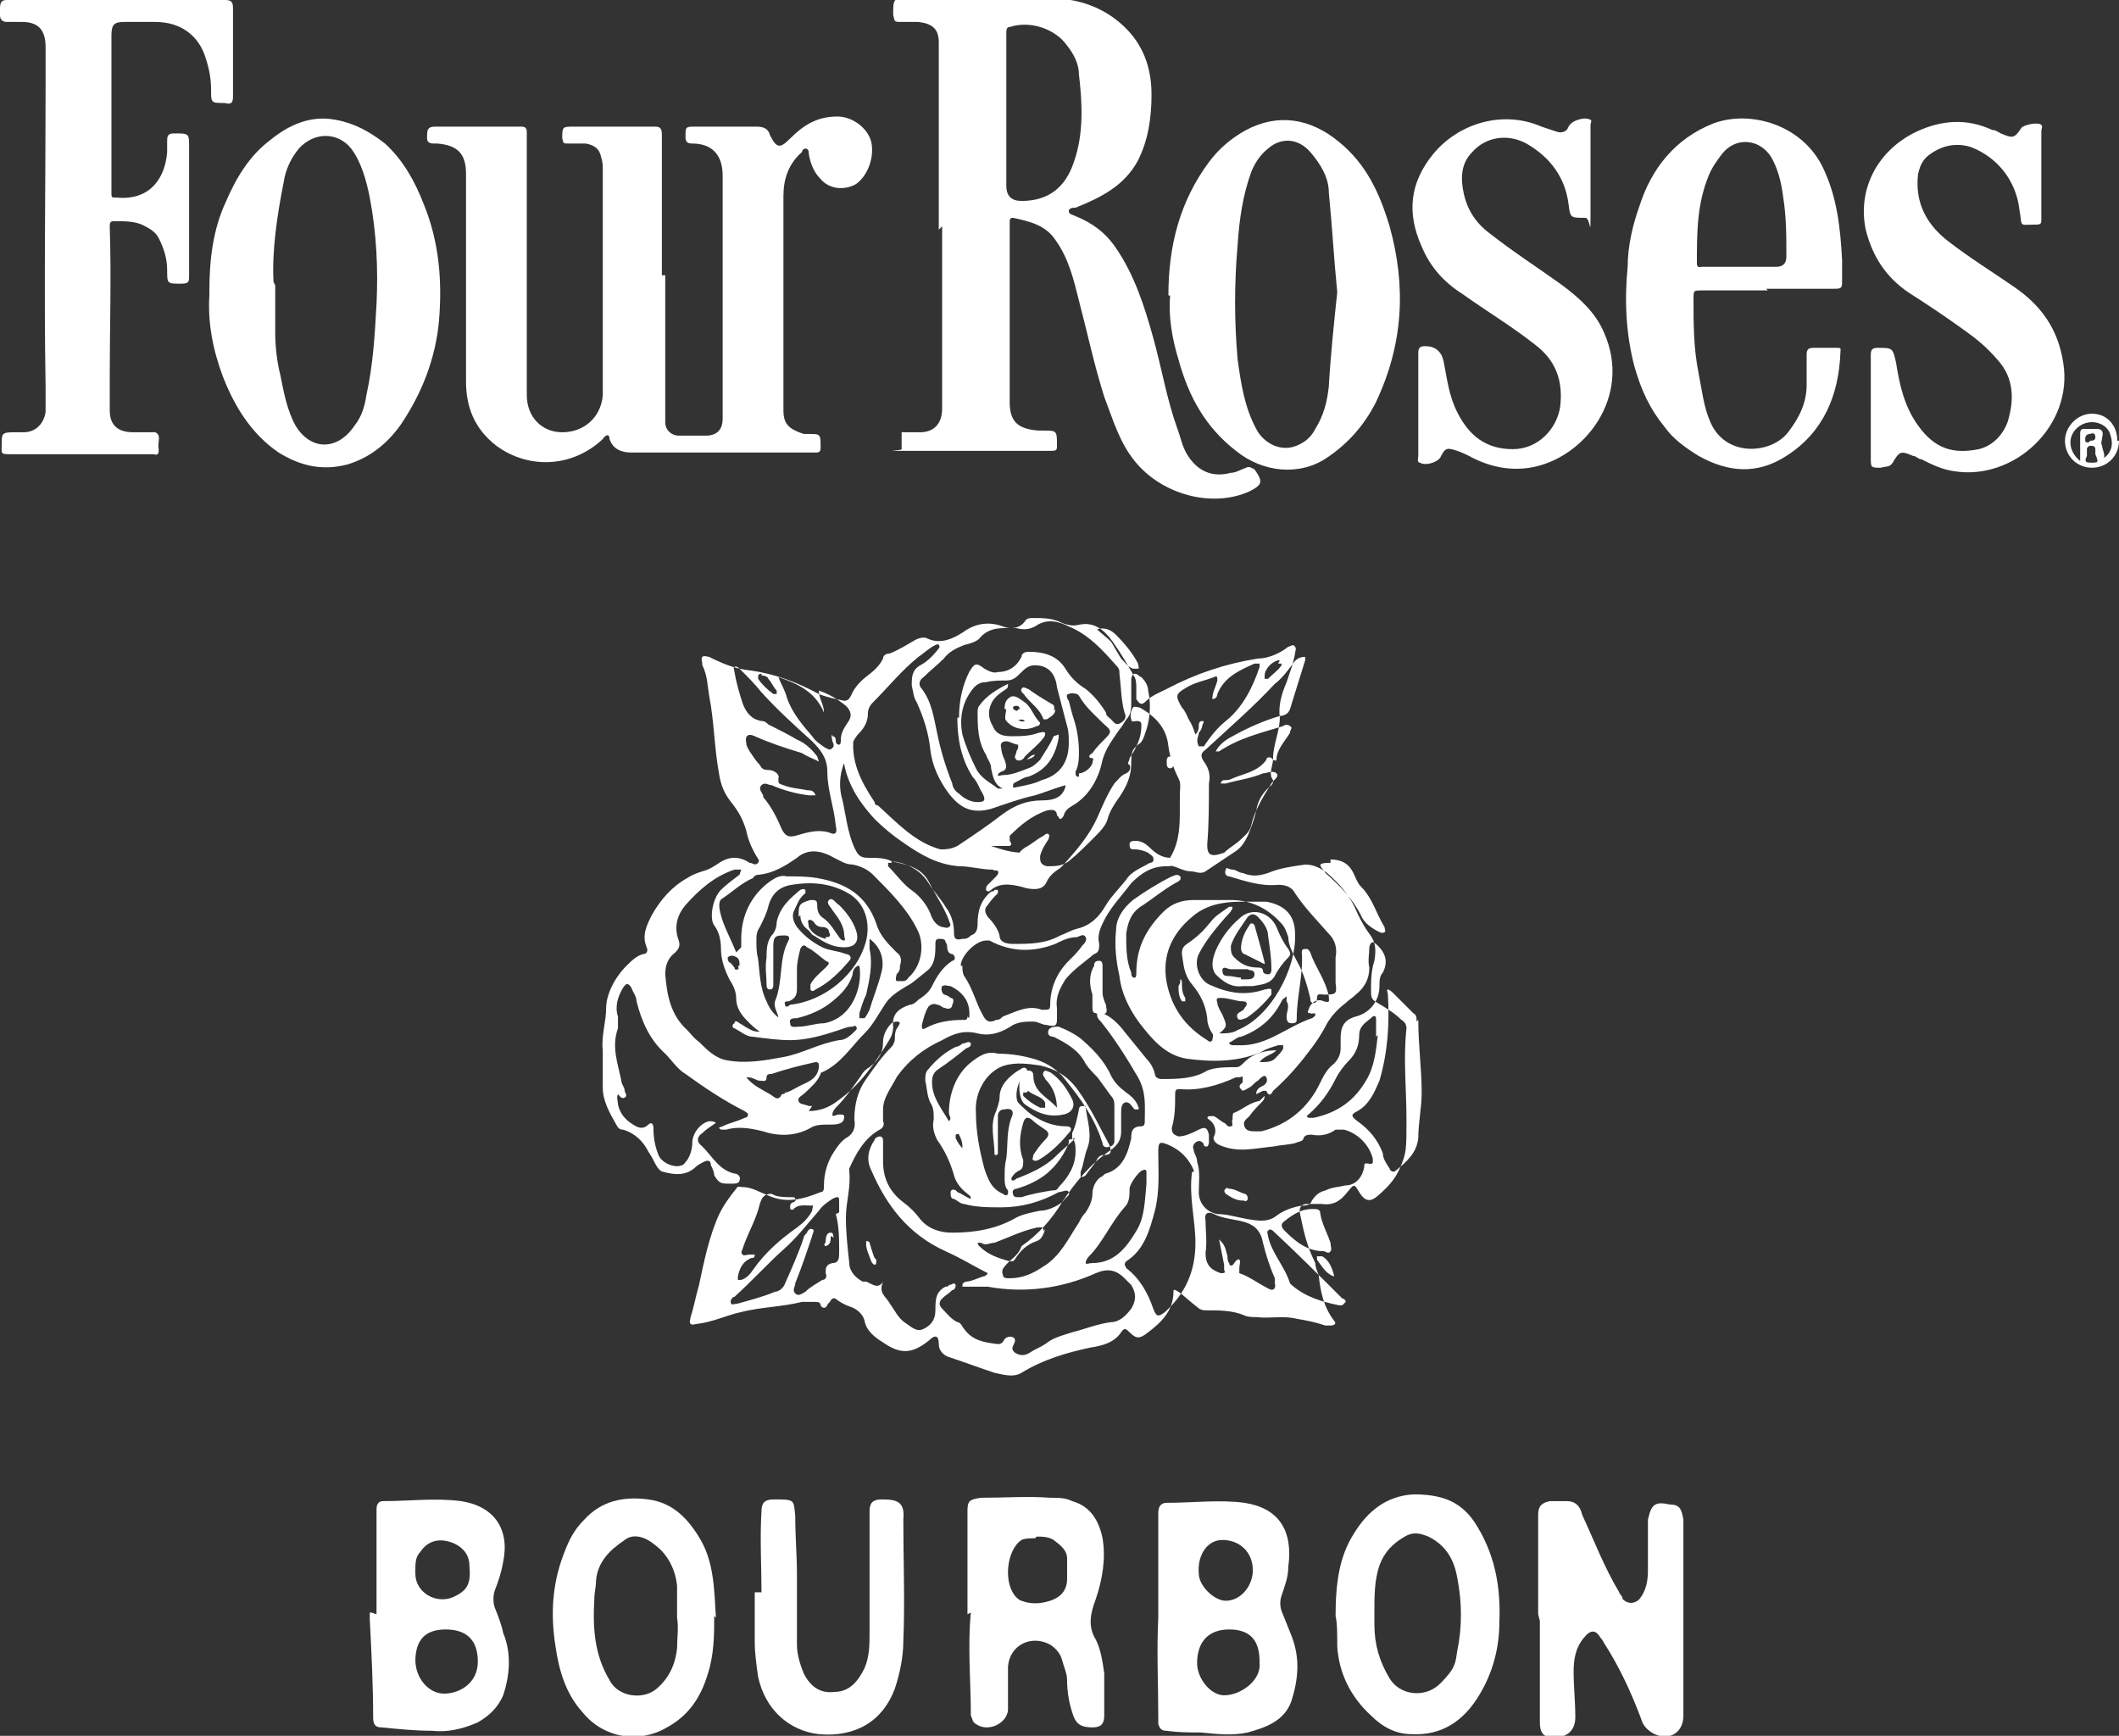 <?xml version="1.0" encoding="UTF-8"?> <svg xmlns="http://www.w3.org/2000/svg" id="Layer_1" version="1.1" viewBox="0 0 125.5 102.8"><rect x="0" y="0" width="125.5" height="102.8" fill="#333333" stroke="none"/><defs><style> .st0 { fill: #fff; } </style></defs><path class="st0" d="M64.4,46.3c-1.1,0-2.1.5-3.1.8-.9.2-1.7.5-2.6.8-1.1.3-1.8,0-2.5-.9-.6-.8-1-1.7-1.1-2.6-.1-1-.4-1.9-.8-2.8-.2-.3-.2-.6-.3-1,0-.5,0-.9.5-1.2.4-.2.8-.6,1.1-1,0,0,.1-.1,0-.2,0-.1-.2,0-.2,0-.4.2-.7.5-1,.7-1,.8-1.8,1.8-2.7,2.7-.2.2-.3.4-.3.7,0,.4-.2.8-.5,1.1-.4.4-.5.9-.7,1.3-.4.8-.6,1.7-.3,2.7.2.9.3,1.9.7,2.8.2.4.3.6.8.6.5,0,1,0,1.4.2.9.1,1.7.5,2.2,1.3.3.5.7.9,1,1.4.3.4.5.9.5,1.5,0,.4.1.5.5.4.2,0,.3,0,.5-.2.3-.1.4-.3.4-.7,0-.8.2-1.4.8-1.9,0,0,.2,0,.2-.1,0,0,.1,0,.2,0,0,0,0,.1,0,.2-.2.2-.4.4-.6.7-.2.2-.2.4,0,.7.3.3.6.7.7,1.1,0,.4.4.5.8.5,1,0,1.9,0,2.8-.5.3-.1.6-.3,1-.4.8-.2,1.3-.7,1.7-1.4.3-.5.8-1,1.2-1.5.3-.5.9-.7,1.4-1,0,0,.3,0,.2-.3,0-.1-.2-.2-.3-.3-.2-.1-.5-.2-.8-.2-.2,0-.3,0-.3-.3,0-.2.2-.2.4-.2.3,0,.6.2.8.4.3.3.7.6,1.2.6.1,0,.2,0,.2.2,0,.2-.1.2-.2.3,0,0-.2,0-.2,0-.9,0-1.5.4-2.1,1-.6.8-1.3,1.5-1.7,2.4-.2.4-.3.8-.2,1.2,0,.3,0,.5-.3.6-.6.5-1.2.9-1.7,1.5-.3.5-.6,1-.5,1.7,0,.2,0,.4,0,.7,0,.4-.2.4-.6.3-.3,0-.5-.2-.8-.2-.4,0-.8,0-1.2.2-.6.4-1.3.7-2.1.5-.8-.2-1.4,0-2.1.4-1.1.5-2,1.2-2.7,2.2-.3.6-.8,1.2-.8,1.9s0,.5,0,.7c.1.2,0,.4-.2.5-.9.5-1.4,1.4-1.8,2.3,0,0,0,.1,0,.2.1.9-.2,1.8-.2,2.7,0,.9.1,1.8.2,2.7,0,.5.4.9.8,1.1,0,0,.1,0,.2,0,.3.1.7.5,1,0-.3.7.2.9.4,1.3.3.4.5.9,1,1.2.3.2.6.5,1,.3.4-.2.7-.5.7-1.1,0-.6,0-1.1.6-1.4,0,0,.2,0,.2-.1.2,0,.3-.2.4,0,0,.2-.1.3-.2.3-.2.2-.4.3-.6.5-.2.2-.2.4,0,.6.3.3.5.6.9.8.2,0,.3.3.4.4.5.7,1.2.8,2,.9.2,0,.3-.1.4-.3.1-.1.3-.2.5-.1.2.1.1.3,0,.5-.1.2,0,.3.1.4.3.2.6.2.9,0,.3-.2.6-.3.9-.5.5-.4,1-.5,1.6-.7.8-.2,1.5-.5,2.3-.6.5,0,.9-.4,1.2-.8.3-.5.3-.9,0-1.4-.1-.1-.3-.3-.4-.4-.5-.5-1-.6-1.7-.3-2,.9-4.2,1.2-6.4.8-.4,0-.8,0-1.2,0-.1,0-.3,0-.3,0,0-.2,0-.2.2-.3.3,0,.7-.2,1-.3,0,0,.2,0,.3-.2-.8-.4-1.6-.9-2.5-1.3-2.2-1-3.5-2.7-4.4-4.8-.3-.6-.2-1.2.2-1.8,0-.1.2-.2.3-.2.2,0,.2.2.2.3,0,.4,0,.8,0,1.2,0,1,.4,1.8,1.2,2.4.4.3.7.6,1,1,.5.6,1.2.8,1.9.8,1.3,0,2.6-.2,3.8-.9.4-.2.9-.3,1.4-.4.4,0,.9-.2,1.3-.5,0,0,0,0,.1-.1.1-.2.4-.3.3-.5-.1-.2-.4,0-.6,0-1.1.6-2.2.9-3.4.9-.7,0-1.5,0-2.2-.2-.2,0-.4-.2-.6-.3-.2,0-.2-.2-.2-.4,0-.2.3-.2.4,0,.3.1.5.3.8.4,0-.2-.1-.2-.2-.3-.4-.3-.7-.7-.8-1.1-.2-.7-.5-1.4-1-2.1-.2-.4-.3-.8-.2-1.2,0-.4,0-.7-.2-1-.2-.4-.2-.9-.3-1.3,0-.3,0-.5.2-.7.5-.6,1-1,1.6-1.3.1,0,.3-.1.4-.2.2,0,.4-.2.5,0,0,.2-.1.2-.3.3-.5.4-1,.8-1.6,1.2-.3.2-.4.4-.4.8,0,.9.6,1.6,1,2.3.2-.2,0-.3,0-.5,0-1.1.4-2.2,1.2-2.9.5-.4,1-.8,1.7-.6.7,0,1.4.1,2.1.3.7.2,1.2.5,1.7,1,.8,1,1.6,2,2.1,3.2.1.2.2.5.3.8,0,.2.2.3.4.2.2,0,.3-.2.3-.3,0-.2,0-.3,0-.4,0-.5,0-1.1,0-1.6,0-.3,0-.5-.2-.7-.3-.4-.5-.7-.8-1.1-.2-.2-.5-.5-.7-.8-.4-.8-1.1-1.2-1.9-1.6-.2,0-.4-.1-.3-.4.1-.2.4-.2.6-.2.5.2.9.4,1.3.7.7.6,1.4,1.3,1.8,2.2.2.4.5.7.9,1,.3.2.6.5.7.8,0,0,.1.2,0,.2,0,0-.2,0-.2,0-.2-.2-.3-.5-.6-.4-.2.1-.2.4-.2.7,0,.3,0,.6,0,1,0,.5-.2.8-.6,1.1-1.2.8-2.1,1.9-2.9,3.1-.6,1-1.4,1.9-2.4,2.6,0,0,0,0,0,0-.2.6-.7.8-1,1.2-.1.1-.2.3-.1.5,0,.2.2.2.4.2.8,0,1.4-.3,2-.7,1-.6,1.5-1.7,2.1-2.6.1-.2.2-.4.4-.6.2-.3.4-.7.4-1.1,0-.4.2-.8.5-1,.1,0,.2-.2.3-.2,1-.3,1.3-1.2,1.5-2.1,0-.3,0-.7.6-.7.2,0,.2-.2.2-.3,0-.9.1-1.7-.4-2.6-.7-1.2-1.4-2.3-2.2-3.3-.1-.1-.3-.3-.2-.5s.3,0,.5.1c.4.2.8.6,1.1,1,.4.5.9,1.1,1.3,1.6.2.2.4.5.5.9,0,.2.2.3.4.3.9,0,1.9,0,2.7-.5.5-.2,1.1-.2,1.7-.2.2,0,.3-.1.5-.3.5-.5,1.2-.7,1.9-.7-.3.3-.7.3-1,.7.4,0,.7,0,.9-.2.2-.2.4-.4.5-.6,0,0,0-.2,0-.2,0,0-.2,0-.3,0-.3.1-.7.2-1,.4-1.4.6-2.9.6-4.4.4-1.3-.2-2.1-1.2-2.8-2.1-.6-.8-1.1-1.8-1.2-2.8-.2-.9-.3-1.8-.2-2.7,0-.7.4-1.3,1-1.8.7-.5,1.5-1,2.3-1.4.1,0,.3-.2.5,0,.1.2-.1.3-.3.4-.7.4-1.3.9-1.9,1.3-.7.4-.9,1-1,1.7,0,.8,0,1.6.3,2.3,0,.1,0,.3.2.3.1,0,.1-.2.1-.3,0-1.5.6-2.6,1.6-3.6.5-.5,1.1-.7,1.8-.7.8,0,1.5,0,2.2,0,1.2,0,2.2.5,3,1.4.2.2.3.5.4.8,0,.5.3,1,.5,1.4.4.7.6,1.4.8,2.2,0,.1,0,.3.2.3.2,0,.2-.2.2-.3,0-.3.2-.2.4-.2.7,0,.8,0,.7-.7,0-.5,0-1,0-1.5.1-.5,0-1-.4-1.4-.7-.8-1.4-1.5-2-2.4-.2-.4-.6-.5-1-.5-1,.1-1.9-.2-2.9-.5-.2,0-.3-.2-.2-.4,0-.2.2,0,.4,0,.2,0,.4.2.6.2.5.2.9.2,1.5,0,.7-.3,1.5-.4,2.2-.5.5,0,.9.2,1.3.5.8.7,1.4,1.4,1.8,2.4.2.4.4.8.7,1.2.4.5.4,1,.3,1.6-.2.6-.2,1.2-.2,1.8,0,.3,0,.5.4.7.5.3,1,.6,1.4,1,.2.1.3.3.3.5-.2,1.8,0,3.6,0,5.4s0,2-.4,2.9c-.3.7-.8,1.2-1.4,1.7-.4.3-.7.2-1-.3-.3-.5-.3-.5-.7,0s-.8.8-1.5.7c-.3,0-.6,0-.9,0-.3,0-.5.2-.4.6.2,1,.4,1.9.9,2.9,0,.2.1.5.2.7.1,1,.3,1.9.9,2.7.2.2,0,.3-.2.3,0,0-.2,0-.3,0-.6-.2-1.1-.3-1.7-.4-.8-.2-1.6,0-2.4-.1-.2,0-.5,0-.7-.1-.7-.3-1.5-.3-2.2-.3-.2,0-.4,0-.6-.2-.4-.3-.7-.6-1.1-.9-.2-.1-.3-.2-.3,0,0,1.1-.7,1.8-1.5,2.4-.5.4-.7.4-1.1,0-.2-.2-.3-.3-.5,0-.4.6-1.1.8-1.8.9-1.4.3-2.8.7-4.1,1.5-.5.3-1.1.1-1.6,0-.9-.3-1.7-.6-2.6-.9-.4-.1-.7-.4-.7-.8,0-.5-.2-.6-.6-.2,0,0,0,0,0,0-1,.8-1.7.8-2.7.1-.5-.3-1-.7-1.1-1.3-.1-.4-.5-.7-.8-.8-.3-.1-.5-.2-.8-.4-.2-.2-.3-.1-.4,0,0,.1-.2.2-.2.3-.1.2-.3.2-.4,0,0-.2-.2-.2-.4-.2-.2,0-.5,0-.7,0-1.2.3-2.4.3-3.6.6-.9.2-1.7.6-2.6.7-.1,0-.3.1-.4,0s0-.3,0-.4c.2-.6.3-1.2.5-1.9.3-1.4.6-2.9,1.2-4.2.3-.6.6-1,1-1.5.1-.2.2-.1.4-.1.5,0,1,.3,1.5.5,1.1.5,2.1.2,3.1-.2.2,0,.2-.2.2-.4,0-.7.2-1.4.6-2,.2-.3.4-.6.7-.8.4-.2.6-.6.5-1.1,0-.9.2-1.7.7-2.4.5-.7.9-1.3,1.5-1.9.1-.1.2-.3.2-.5s0-.5.2-.7c0-.1.2-.2,0-.3-.1,0-.3,0-.4.1-.3.3-.5.7-.5,1.1,0,.7-.3,1.1-.8,1.5-.2.1-.4.3-.5.5-.5.7-.9,1.3-1.5,1.9,0,0-.2.2-.2.4s.2,0,.4,0c.1,0,.3,0,.3.1s0,.3-.2.4c-.2.1-.4.1-.7.1-.4,0-.8,0-1.1.2-.9.5-1.9.5-2.8.2-.8-.2-1.5-.3-2.2-.1,0,0-.1,0-.2,0,0,0-.2,0-.2-.1,0-.1,0,0,.2-.1.4-.2.9-.3,1.3-.5,0,0,.2,0,.2-.2,0-.1-.1-.1-.2-.2-1.2-.6-2.4-1.4-3.5-2.2-.5-.3-.8-.8-1.2-1.2-.9-.8-1.4-1.9-1.7-3.1,0-.3-.2-.5-.3-.8-.2-.3-.3-.3-.5,0-.3.5-.5,1.1-.3,1.7,0,.2,0,.5,0,.7-.4,1.1,0,2.1.2,3.1,0,.2.2.4.2.6,0,.1.2.3,0,.4-.2.1-.3-.1-.4-.2-.1.2,0,.4,0,.6.1.5.4.9.9,1.2.3.2.6.3.9,0,.2-.2.3,0,.3.2,0,.6.1,1.1.3,1.6.2.5,1,.8,1.4.6.1,0,.2-.2.3-.3.2-.3.3-.7.3-1,0-.6.5-1.2,1-1.3.1,0,.3,0,.4.1-.3.2-.6.4-.8.6-.3.2-.4.5,0,.8.6.6,1,1.4,1.9,1.6.2,0,.4.2.3.4,0,.2-.3.2-.5.2-.6,0-.7,0-1-.5,0-.2-.1-.4-.2-.6,0-.3-.2-.3-.4-.2-.2.1-.4.2-.6.4-.5.4-1.1.4-1.8.2-.2,0-.4-.3-.5-.5-.1-.2-.2-.4-.4-.7-.3-.6-.8-1.1-1.5-1.3-.2,0-.3-.1-.4-.3-.4-.7-.8-1.4-.8-2.2s0-1.4,0-2.2c-.1-.8.2-1.7.2-2.5s.5-1.8,1.2-2.5c.3-.3.6-.6,1-.7.2,0,.3-.2.2-.4-.3-.7,0-1.3.3-1.9.5-.9,1.2-1.7,2.1-2.2.3-.2.6-.3.9-.4.4-.1.7-.3,1-.5.6-.4,1.2-.4,1.8,0,.2,0,.3.2.5,0,.1-.2,0-.2-.1-.4-.3-.5-.5-1-.6-1.5-.2-.7-.5-1.2-.9-1.7-.4-.5-.6-1-.7-1.6-.3-1.6-.3-3.2-.6-4.7-.1-.6-.1-1.2-.4-1.8,0-.2-.1-.4,0-.5s.3,0,.4,0c.8.4,1.5.7,2.4.8,1.5.2,2.8.7,4.1,1.4.5.2,1,.3,1.5.4.2,0,.3-.1.4-.3.2-.5.6-.9,1-1.2.4-.3.7-.6.9-1,0-.2.2-.3.4-.3.5-.2,1-.5,1.5-.8.2-.1.5-.2.7-.1.8.4,1.6,0,2.2-.4.7-.5,1.5-.6,2.3-.3.5.2,1,.1,1.3-.3.1-.2.3-.2.5-.2.5,0,1,0,1.5.2.4.2.8.3,1.2.2.9-.2,1.5.3,2,1s.9,1.4,1.3,2.1c.1.2.1.4.1.7s0,.4,0,.6c.2.3.3.4.6.1.3-.3.8-.5,1.2-.7,1.7-.9,3.5-1.5,5.4-1.8.6,0,1.3-.3,1.8-.7.1,0,.3-.2.4,0,.1.1,0,.3,0,.4-.1.6-.3,1.1-.5,1.7-.3.7-.5,1.4-.4,2.1,0,.8-.4,1.6-.4,2.4,0,.5-.3.9,0,1.3,0,.1,0,.2-.1.3-.5.4-.8.9-.9,1.5-.1.5-.3,1-.5,1.5-.2.4-.4.7-.7.9-.6.4-1.2.8-1.8,1.2-.3.2-.6,0-.9,0-.3,0-.7-.2-1-.3-.3,0-.3-.3-.2-.5.8-1.3.5-2.8.6-4.2,0-.2,0-.3-.1-.5-.3-.6-.5-1.2-.6-1.9-.1-1.1-.8-1.8-1.7-2.3-.1,0-.3-.1-.4,0-.1.2-.2.4-.1.7,0,.2.2.1.3.1.3,0,.3.1.3.3,0,.7-.3,1.3-.7,1.9,0,.2-.2.3,0,.4.1.2,0,.4-.2.5-.3.1-.5.4-.7.6-.4.6-.7,1.3-1,2-.5,1.1-1.2,1.9-2,2.8,0,0-.2.2-.2.2-.3.2-.6.4-.8.8-.2.5-.7.5-1.2.4-.7-.2-1.5-.4-2.1.1,0,0-.2.2-.3,0,0-.1,0-.2.1-.3.2-.2.3-.3.5-.5,0,0,.2-.2.1-.3,0-.1-.2,0-.3-.1-.7,0-1.3-.2-2-.2-1.3-.1-2.3-.7-3.3-1.4-.6-.4-1.2-.9-1.7-1.4-1.1-1.2-1.9-2.5-1.9-4.3,0-.3,0-.6.2-.9,0-.1.2-.2.3-.2.2,0,.1.2.2.3h0c-.3,1.6.4,2.9,1.2,4.1,0,0,0,.2.2.2,1.1,1,2.2,2.2,3.7,2.6.3,0,.6,0,1-.2.9-.6,1.8-1.2,2.7-1.9.7-.5,1.4-.8,2.3-.8.6,0,1.2-.1,1.4-.8,0,0,0-.2,0-.3h0ZM74.9,64.9c0,.2-.1.3-.2.4-.2.2-.5.5-.7.8-.2.2-.4.3-.3.6.1.3.4.3.7.3,0,0,.2,0,.3,0,1.6-.4,2.8-1.4,3.5-2.9.2-.4.4-.8.8-1.1.2-.2.4-.5.4-.9s0-.4,0-.6c0-.7.2-1.1.9-1.3.8-.2,1.4-.9,1.4-1.8,0-.3,0-.6.2-.8.3-.6.2-1.1-.3-1.6,0,0-.2-.2-.3-.2-.1,0-.2.2-.2.3,0,.4-.1.8,0,1.2,0,.7-.3,1.2-.8,1.6-.2.2-.4.3-.6.5-.4.3-.8.7-1.1,1.2-.3.6-.7,1.2-1.1,1.7-.6.8-1.3,1.6-2.1,2.3,0,0-.2.5-.4,0,0,0-.2,0-.2,0,0,0-.2.1-.4.2,0-.3.2-.4.4-.5.2-.1.3-.3.2-.5-.1-.2-.3,0-.5.2-.2.1-.3.3-.5.4-.2.1-.4.3-.5.1-.2-.2,0-.3.1-.4,0,0,0,0,0-.1,0,0,0-.1,0-.2s-.1,0-.2,0c0,0-.2,0-.2,0-1.1.5-2.2.8-3.3.7-.2,0-.3,0-.3.3,0,.7,0,1.3-.2,2,0,.3.1.4.4.5.4,0,.8-.2,1.2-.4.4-.2.5-.1.6.3,0,.1,0,.2,0,.4,0,.1,0,.2-.1.3-.1,0-.2,0-.2-.1,0-.1-.2-.3-.4-.2s-.3.3-.2.5c0,.2.2.4.2.7.2.6.1,1.2.1,1.8,0,.7.5,1.2,1.1,1.3.6,0,1.2.2,1.8.3.6.1,1.2.2,1.7-.2.4-.3.9-.5,1.5-.6.2,0,.5,0,.6-.3.2-.3.4-.5.8-.6.4-.2.8-.2,1.2-.3.6,0,1-.5,1.1-1.1,0-.2,0-.2.2-.2.4.1.3-.1.3-.3-.2-.8-.9-1.5-1.7-1.7-.2,0-.4,0-.5,0-.4.3-.9.4-1.4.3-.2,0-.4,0-.5.2,0,.2-.3.2-.5.3-.4.1-.8.1-1.3.2-1.1.1-2.1.4-3.2-.1-.2-.1-.4-.3-.3-.5.2-.4,0-.8-.3-1,0,0-.2-.1,0-.2,0,0,.2,0,.3,0,.2.1.4.3.6.4.1,0,.2.3.4.2.2,0,0-.3.1-.4,0-.2,0-.4.1-.4.5-.2.9-.6,1.5-.7h0ZM43.9,51.5c-.2,0-.3,0-.4,0-1.2.4-2.1,1.2-2.9,2.1-.5.6-.7,1.3-.4,2.1.1.3,0,.5-.2.7-.4.3-.6.7-.6,1.3.1,1.2.3,2.4,1.3,3.3.2.2.4.5.7.7.5.5,1,1,1.7,1.1,1.1.2,2.2,0,3.3-.2s2.1-.8,3.3-1c.4,0,.7-.3,1-.6,0,0,.1-.1,0-.2,0-.1-.2,0-.2,0-.3,0-.5.1-.8.2-.9.3-1.9.6-2.9.6-.7,0-1.4-.1-2.2-.2-.4,0-.7-.3-1.1-.5-.1,0-.2-.2,0-.3,0-.2.2-.1.3,0,.2.1.3.2.5.3.2.1.3.2.7.2-.3-.2-.5-.4-.7-.6-.4-.4-.7-.8-.7-1.4,0-.4-.2-.8-.4-1.1-.3-.6-.5-1.2-.5-1.8,0-.5-.1-1-.4-1.4s-.1-1.6.4-2.1c.3-.3.7-.6,1.1-.9h0ZM56.8,42.5c0-1,.2-1.9.6-2.7.3-.5.4-.6.9-.2.2.1.5.3.8.2.6,0,1.1-.3,1.4-.9,0-.2.2-.3.4-.3.9,0,1.7.2,2.2,1,.3.5.7.9,1.2,1.2.5.4.9.9,1.2,1.4,0,.2.2.3.3.4.2.2.3.4.6.2.3-.2.3-.4.2-.6-.2-.7-.2-1.5-.3-2.3,0-.2,0-.3-.2-.5-.8-.9-1.6-1.8-2.8-2.3-.6-.3-1.3-.5-2,0-.4.2-.7.2-1.1.1-.8,0-1.5-.1-2.1.5-.2.3-.6.4-1,.5-.5.2-.9.4-1.2.8-.4.4-.8.7-1.2,1.1-.3.2-.3.5-.1.7.6.8.7,1.7.9,2.6.2,1,.5,2,.9,3,0,.2.2.5.4.6.3.3.7.5,1.1.5.4,0,.5-.1.3-.5-.2-.3-.3-.7-.6-1-.7-1.1-.9-2.3-.9-3.5h0ZM63.3,67.5s0,0,0,.2c-.3.7-.7,1.3-1.3,1.8-.5.4-1.1.7-1.8.9-.1,0-.3.1-.2.3,0,.2.2.2.3.2,0,0,.1,0,.2,0,.6-.2,1.2-.3,1.8-.4.2,0,.3,0,.4-.2.6-.6,1-1.3,1-2.1,0-.3,0-.6-.2-.8,0,0,0-.2,0-.3.2-.4.3-.9.4-1.4,0,0,0-.2.2-.2s.2,0,.2.1c.1.8.4,1.6.1,2.4-.2.5-.2.9-.4,1.4,0,0,0,.2,0,.3.1,0,.2,0,.3-.1.2-.3.4-.5.6-.8.1-.2.2-.4.5-.4.5,0,.4-.3.3-.6-.6-1.1-1.1-2.2-1.9-3.3-.6-.8-1.3-1.2-2.2-1.4-.7-.1-1.4-.2-2.1,0-1,.3-1.8,1.5-1.7,2.8,0,1.1.2,2.2.5,3.3.2.6.4,1.2,1.1,1.5,0,0,.2.2.3,0,0,0,0-.2,0-.2-.2-.2-.2-.5-.2-.8,0-.4,0-.7.1-1.1.1-.8,0-1.6.3-2.4.2-.4,0-.6-.4-.5-.3,0-.4.2-.4.4,0,.6,0,1.1,0,1.6,0,.2,0,.4,0,.6,0,0,0,.1-.1.1s-.1,0-.1-.1c0-.8-.3-1.7.1-2.5.1-.3.2-.6.2-.8,0-.7.5-1.2,1.1-1.6.1,0,.3-.3.5-.1.1.1-.1.2-.2.4-.4.5-.5,1.3-.3,1.6.3.3.7.7,1.1.9.5.3,1.1.5,1.7.5.4,0,.4.2.2.4-.5.6-1.1,1.2-1.8,1.6,0,0-.2.1-.3,0-.1,0,0-.2,0-.3.2-.3.4-.6.7-.9.2-.2.3-.4,0-.6-.3-.2-.6-.4-.8-.6-.3-.2-.4-.1-.5.2-.2.7-.3,1.4,0,2.2,0,.3,0,.5-.2.6,0,0-.2.1-.3.2,0,0-.2.2-.2.3,0,.2.2.1.3,0,.8-.3,1.7-.7,2.3-1.3.4-.4.8-.7,1.2-1.1h0ZM77.3,38.9c-.4,0-.6.2-.8.5-.3.4-.6.8-1,1.1-1.3,1.4-2.7,2.6-4.1,3.9-.3.2-.3.4-.1.7.3.4.4.8.3,1.3,0,1.2,0,2.4-.1,3.6,0,.2,0,.5.2.6.2.1.5,0,.8-.1.3-.3.7-.5,1-.8.2-.2.5-.4.6-.8.2-.9.7-1.7,1.2-2.5.1-.2.5-.4.3-.6-.2-.2-.6,0-.8,0-.7.3-1.5.4-2.2.6,0,0-.2,0-.3,0,0-.1.1-.2.2-.2.2,0,.3,0,.5-.1.7-.3,1.5-.4,2-1.1,0-.2.3-.2.4,0,0,0,.2.1.2,0,0-.6.5-1.1.8-1.6,0-.2.2-.3,0-.4-.1-.1-.3-.1-.4,0-1.3.4-2.6.7-3.8,1.5,0,0-.1,0-.2,0,.2-.4.6-.7,1-.9.9-.5,1.8-.9,2.8-1.2.2,0,.5-.1.6-.4.3-1,.6-1.9.9-2.9h0ZM48.5,45.1c-.4-.2-.7-.3-1-.5-1-.3-1.9-.6-2.8-1-.4-.2-.6,0-.5.4,0,.2.1.3.2.5.2.3.4.6.6.8.1.2.2.3.5.3.4,0,.7.3.6.5,0,.3,0,.3.3.4.5.2,1,.2,1.4.3.2,0,.4,0,.5.3-.1,0-.3,0-.4,0-.8-.1-1.5-.3-2.2-.6-.2,0-.4-.2-.6,0-.2.2,0,.4.1.6,0,0,0,0,0,.1.5.6.8,1.2,1.1,1.9.2.4.4.5.8.4.7-.2,1.3-.4,2-.2.4.2.5,0,.4-.4-.1-1.1-.5-2.1-.5-3.2,0-.8-.4-1.3-.9-1.8-1-.9-2.1-1.9-3-2.9-.4-.5-.8-.9-1.3-1.4,0,0-.2-.2-.3-.1-.1,0,0,.2,0,.3.1.6.3,1.3.5,1.9.2.5.5.9,1.1,1,.2,0,.3.1.4.2.6.3,1.2.6,1.7.9.5.2.9.6,1.2,1h0ZM70.7,69.4s0,0,0-.1c-.3-.7-.8-1.2-1.5-1.5-.5-.2-.6-.2-.6.4,0,1.2.1,2.3-.2,3.5-.3,1.1-.6,2.3-1.7,3-.2.2,0,.3,0,.4.8.6,1.3,1.5,1.6,2.4.2.5.3.5.7.2,1.2-1.1,1.8-2.4,1.8-4.1,0-1.4-.4-2.7-.2-4.2h0ZM43.9,56.1c0,0,0,0,0-.1,0-.1,0-.2,0-.4,0-1.4.6-2.6,1.7-3.4.3-.2.6-.4,1-.3.6,0,1.2,0,1.8.1,1.7.3,2.9,1,3.5,2.7.2.7.7,1.2,1.2,1.7.3.2.3.5.2.8,0,.2,0,.3-.2.5,0,.1-.1.3,0,.4.1,0,.3,0,.4,0,0,0,.2,0,.3-.2.8-.7,1-2,.5-2.9-.6-1.2-1.6-2.2-2.6-3.2-.3-.3-.7-.5-1.2-.6-.4,0-.7-.2-1.1-.4-.7-.4-1.5-.6-2.2,0-.7.5-1.4.9-2.2,1-.1,0-.3,0-.4.2-.7.3-1.2.8-1.8,1.2-.2.1-.2.3-.2.5.1.9.6,1.7,1,2.7h0ZM72.2,61.2c.4,0,.8,0,1.1-.2,2-.8,3.5-3.7,3.4-5.7,0-1.1-.6-1.7-1.7-1.9-.5,0-1,0-1.5,0-1.1,0-2.1.2-2.9.9-1.2,1-1.8,2.3-1.5,3.9.3,1.5,1.1,2.6,2.4,3.4,0,0,.2.2.3,0,0-.1.1-.3,0-.4-.2-.3-.3-.6-.3-.9-.1-.8-.4-1.4-.9-2-.5-.6-.5-1.2-.6-1.8,0-.2,0-.4.3-.6.6-.4,1-.8,1.4-1.3.3-.4.7-.6,1.1-.9,0,0,.1,0,.2,0,0,.2-.2.4-.4.6-.6.7-1.2,1.4-1.6,2.2-.3.6,0,1.5.6,1.8,1.1.5,2.1.7,3.3.3.1,0,.3-.1.4,0,0,.1,0,.2,0,.3-.4.5-.9,1-1.5,1.4-.1,0-.4.2-.5,0-.1-.2,0-.3.2-.4,0,0,.2-.1.2-.2.2-.2.2-.4-.1-.4-.4,0-.8-.2-1.3-.2-.2,0-.3,0-.2.3,0,.2.2.5.3.7.3.7.3.7-.3,1.2h0ZM46.3,60.8c0-.2-.1-.4-.2-.5,0-.3-.3-.6-.2-1,.5-1.2.2-2.5.8-3.6.1-.2,0-.3-.2-.3-.5,0-.7,0-.7.6,0,.8,0,1.5,0,2.3,0,.1,0,.3-.2.3-.2,0-.2-.2-.2-.3,0-.5-.1-1,0-1.6,0-.4,0-.9.3-1.3.2-.2.3-.5.3-.8.2-.9.8-1.4,1.4-1.9,0,0,.2-.1.3,0,0,0,0,.2,0,.2-.4.3-.5.7-.7,1.1-.1.3,0,.6.2.9.4.5.9.9,1.5,1.2.4.2.9.2,1.4.4.2,0,.4.2.2.4-.6.7-1.2,1.3-2,1.7,0,0-.2.2-.3,0,0,0,0-.2,0-.3.2-.4.6-.7.9-1s.2-.3,0-.4c-.4-.3-.7-.6-1.1-.8-.2-.2-.3-.1-.4.1-.1.4-.2.8-.2,1.2s0,.8,0,1.2c0,.4-.2.6-.5.7-.1,0-.3,0-.2.2,0,.2.2.1.3,0,2-.2,4-1.8,4.5-3.8.2-.8.1-2-.9-2.7-1.1-.7-2.3-.8-3.5-.6-.7.1-1.2.5-1.4,1.3-.1.4-.3.8-.5,1.2-.2.3-.2.5-.2.8,0,.4,0,.7.1,1.1.1.8.1,1.7.5,2.5.2.5.5.9,1.1,1.2h0ZM83.9,60.5c0-.2,0-.4-.2-.5-.4-.4-.8-.8-1.2-1.2,0,0-.2-.2-.3-.2-.1,0,0,.2,0,.3.1,1.7,0,3.4-.5,5.1-.3.7-.6,1.4-1.3,1.8-.4.2-.4.3,0,.6.7.5,1.2,1.1,1.5,1.9,0,.3.2.6.4.9,0,.1.2.3.4.1.6-.5,1.2-1,1.3-1.9,0-.9.2-1.8.2-2.7,0-1.4-.2-2.8-.2-4.3h0ZM60.7,50.9c-.4-.4-.4-.4,0-.7.4-.2.7-.5,1.1-.7,0,0,.2-.2.3-.1.1.1,0,.2,0,.3-.2.3-.4.6-.5,1,0,.3,0,.5.4.6.5,0,.9,0,1.3-.3.5-.4,1-.9,1.5-1.4.3-.3.7-.7.8-1.1s.4-.9.7-1.3c.4-.6.7-1.2.7-2s.1-.8.4-1.1c.2-.1.3-.3.4-.6.3-.8.4-1.7.2-2.6,0-.3-.2-.6-.4-.8-.1,0-.2-.2-.4-.2-.1,0-.2.2-.2.3,0,.5,0,1,0,1.4,0,.3,0,.6-.2.9-.2.2-.3.5-.5.7-.4.6-.8,1.1-1,1.8-.2,1-.7,2-1.6,2.6-.3.2-.6.3-.7.7,0,0-.1.2-.2.2s-.1-.2-.2-.2c0-.3-.2-.4-.6-.3-.9.3-1.6.9-2.2,1.5,0,0,0,.2,0,.3,0,0,.2.2,0,.3,0,0-.2,0-.3,0-.3,0-.5,0-.8,0,.6.2,1.2.4,1.9.4h0ZM57,57.2c0,.2,0,.4.1.6.5.7.7,1.6,1.1,2.3.2.4.4.5.8.3.1,0,.2,0,.4-.2.8-.3,1.5-.7,2.3-.4,0,0,.1,0,.2,0,.2,0,.3,0,.3-.3,0-1,.4-1.9,1.1-2.6.3-.3.6-.6.8-.9.1-.1.3-.3.2-.5-.1-.2-.3-.1-.5,0-.5,0-.9.2-1.3.4-1.3.5-2.6.5-3.9-.2,0,0-.2,0-.2,0-.6,0-1.5.9-1.5,1.5h0ZM62.7,43.5s0,0,0,0c0,0,0,0,0,.2-.2,1.1-.7,1.9-1.8,2.3-.2,0-.5.2-.7.3s-.2.1-.2.3c0,.1.2,0,.3,0,.5-.1,1-.2,1.4-.4,1.1-.3,1.6-1.1,1.6-2.2,0-.3,0-.7-.1-1-.2-.8-.4-1.5-.6-2.3-.1-.9-.6-1.3-1.3-1.3-.4,0-.6.2-.9.5-.2.2-.4.4-.8.4-.4,0-.8,0-1.2.1-.3,0-.5.1-.7.3-.7.8-.9,1.8-.7,2.8.2.7.5,1.4.8,2,.3.6.8.8,1.3,1.2,0,0,.2,0,.3,0-.5-.2-.6-.7-.7-1.2,0-.3-.2-.5-.3-.8-.5-.8-.5-1.7-.5-2.6,0,0,0-.2.1-.3.4-.6,1.1-1,1.7-1.3,0,.2,0,.2-.1.3-.3.2-.6.4-.8.7-.3.5-.3,1,0,1.5.2.5.6.6,1.1.6.5,0,1.1,0,1.6-.2.1,0,.3-.1.4,0,0,.1,0,.2-.1.3-.3.4-.7.7-1.1,1.1-.1.2-.3.3-.5.2-.2-.2,0-.3,0-.5,0,0,0,0,.1-.2,0,0,0-.2,0-.2-.2,0-.5-.2-.7-.2-.2,0-.4.1-.3.4,0,.2.1.5.2.7.1.3.2.6-.2.7,0,0-.2.1-.2.2s.2,0,.3,0c.5,0,1-.2,1.5-.4.3-.1.5-.3.7-.5.3-.5.6-.9.8-1.4h0ZM47.9,65.8c.6,0,1.2-.2,1.7-.6,1.3-.9,2.2-2.2,3-3.5.2-.3.3-.6.3-.9-.1-.8.4-1.1,1-1.3.2,0,.4-.2.5-.3.3-.2.6-.4.8-.8.3-.6.6-1.1,1.2-1.5.2,0,.2-.3,0-.4-.2,0-.3-.2-.3-.4,0,0,0-.2-.1-.3,0-.2-.2-.2-.4-.2-.2,0-.2.2-.2.3,0,.6,0,1.2-.5,1.6-.4.3-.8.7-1.2.9-.5.3-1,.6-1.3,1.1-.4.6-.7,1.2-1.2,1.7-.8.8-1.4,1.8-2.5,2.3,0,0-.1,0-.1.1-.2.5-.6.8-.9,1.1-.2.2-.5.3-.4.5,0,.2.4.2.6.3,0,0,.1,0,.2,0h0ZM49.7,71.8h0v-.6c0-.3,0-.4-.4-.2-.3.2-.6.4-.8.7-.7.8-1.3,1.6-2.1,2.3-1,.9-1.9,1.9-2.9,2.8-.1,0-.3.2-.2.4,0,.1.3,0,.4,0,.7-.2,1.5-.4,2.2-.7.2,0,.5-.2.6-.5.4-.9.8-1.8,1.1-2.7,0-.1.1-.2.2-.3,0-.1.2-.3.3-.2.2,0,0,.3,0,.4-.3.9-.6,1.8-1,2.8,0,.2-.2.4,0,.6.2.2.4,0,.6-.1.3-.3.7-.5,1-.7.2,0,.3-.2.2-.4,0-.3,0-.5.4-.6.4,0,.4-.3.4-.7,0-.7,0-1.5-.2-2.2h0ZM72.3,73.5c.3.3.3.6.4.9,0,.1,0,.3.1.4,0,.2.2.2.3,0,0,0,.2-.3.3-.2s0,.3,0,.5c0,.1,0,.2,0,.3.6.2,1.1.6,1.7.9.3.2.5,0,.4-.3,0-.1,0-.2,0-.3-.3-.7-.5-1.3-.7-2.1-.1-.6-.4-1-1-1.2s-1.3-.2-1.9-.5c-.4-.2-.6,0-.5.4,0,.6.1,1.2,0,1.9,0,.7.3,1,.9,1.2.2,0,.3,0,.2-.2,0,0,0-.2,0-.3-.1-.5-.2-1-.3-1.5h0ZM71.3,44.2c.4-.6.8-1.1,1.3-1.5,1-.8,1.6-2,2-3.2,0,0,0-.2,0-.2,0,0-.2,0-.3,0-.9.4-1.8.8-2.2,1.8,0,0,0,.3-.3.3,0-.4.2-.7.3-1.1,0-.2,0-.3-.2-.2-.5.2-1.1.3-1.6.6-.7.4-.7.5-.3,1.2.2.2.3.5.4.7.2.3.3.6.4.9.2-.2.2-.4.2-.5,0-.1,0-.3.2-.3.2,0,0,.2,0,.3,0,.1-.1.3-.2.4,0,.2-.2.4,0,.8h0ZM45.7,70.7c-.5,0-.6.3-.7.6-.2.9-.7,1.7-1,2.6,0,.1-.2.3,0,.4,0,.1.2,0,.4,0s.3,0,.3,0c0,.2-.1.2-.2.2-.5.2-.7.6-.8,1.1,0,0,0,.2,0,.2,0,0,.2,0,.2,0,.3-.1.5-.3.7-.6.7-1,1.6-1.8,2.6-2.5.4-.3.7-.6.9-1,0-.1.1-.4,0-.3-.4,0-.8-.1-1.1.2,0,0,0,.1-.2,0,0,0,0-.1,0-.2,0-.1.1-.2.2-.2,0,0,.2-.1.1-.2,0-.1-.1-.1-.2-.1-.3,0-.7,0-1-.1h0ZM76.2,59c-.2.2-.2.1-.3.3-.5,1-1.3,1.7-2.4,2.1-.2,0-.4.2-.6.3,0,0-.1,0-.1.1,0,0,.1.1.2.1h.3c1.7.1,2.9-1.1,4.4-1.6,0,0,.2-.1.2-.2,0-.2-.2,0-.3-.1-.1,0-.2,0-.1-.2.1-.4.5-.7.9-.5.4.1.3,0,.3-.3-.2-1-.8-1.7-1.1-2.6,0,0-.1-.2-.2-.2-.2,0-.3,0-.3.2.1,1.3-.3,2.6-.3,3.9,0,.2,0,.3-.3.3-.2,0-.3-.1-.3-.4,0-.3.2-.6,0-.9h0ZM49.3,43.6c.2,0,.2.2.2.3,0,0,0,.2.2.2.1,0,.1-.2.1-.3,0-.4.2-.7.4-1,.3-.4.2-.7-.1-1-.5-.4-1-.7-1.6-.9,0,.5.3.8.3,1.3-.5-1.2-1.5-1.7-2.7-2.1.2.5.4.8.5,1.2.3.9.9,1.6,1.5,2.3.2.3.5.5.8.7.1,0,.2.2.4,0,.1-.1.1-.2,0-.4,0-.1-.1-.3,0-.4h0ZM81.5,61.4v-1c0-.1,0-.3-.2-.2-.3.3-.8.5-.8,1.1,0,.6-.2,1.1-.6,1.5-.3.3-.6.7-.8,1.1-.4.8-.9,1.5-1.6,2.1,0,0-.2.1,0,.2,0,0,.2,0,.3,0,1.4-.3,2.4-1,3.1-2.2.5-.8.6-1.8.7-2.7h0ZM67.9,70v-.6c0,0,0-.2-.2-.1-.2,0-.8.8-.8,1.1,0,.4,0,.8-.3,1.1-.8.9-1.3,2.1-2.1,2.9,0,0-.2.2-.2.4,0,.1.2,0,.4,0,1.3,0,2-.9,2.6-1.9.5-.8.5-1.8.6-2.8h0ZM63.9,45.8c.3,0,.7-.3.8-.6,0-.1.1-.3,0-.3-.3,0-.2-.2,0-.3.2-.3.5-.6.7-.8.4-.4.5-.5,0-.9-.5-.5-1.1-1-1.5-1.7,0,0,0,0-.1-.1-.1,0-.3-.1-.5,0-.2,0-.1.3,0,.4.1.4.2.8.3,1.1.2.6.3,1.3.3,1.9,0,.4,0,.8-.2,1.2,0,.2,0,.3.2.3h0ZM79.7,77.1c0-.1-.1-.2-.2-.2-1.3-1.3-2.7-2.7-4.1-4,0,0-.2-.2-.3,0-.1,0,0,.2,0,.3.2,1,1,1.8,1.3,2.8,0,0,0,0,.1.1.8.7,1.8,1,2.8,1.2,0,0,.1,0,.2,0h0ZM78.8,51.1c-.2,0-.5,0-.6.1,0,.2.2.3.3.5,0,0,0,0,0,0,.8.7,1.6,1.5,2.1,2.5.2.5.7.8,1.1,1,0,0,.2.1.3,0,.1,0,0-.2,0-.3-.5-.8-.7-1.7-1.4-2.4-.2-.2-.3-.5-.4-.7-.3-.7-.8-.9-1.4-.9h0ZM77.7,71.6c-.6,0-1.1.3-1.6.7-.3.2-.2.4,0,.6.6.6,1.3,1.2,2.3,1.2.1,0,.3.2.4,0,.1-.1,0-.3,0-.5-.2-.6-.5-1.1-.6-1.7,0-.3-.2-.3-.4-.3ZM52.8,51.1c0,0-.2,0-.2,0,0,0,0,.2,0,.2.5.5.9,1.1,1.5,1.5.4.3.8.8,1,1.3.1.3.3.7.7.8.1,0,.3.1.4,0,.2-.1,0-.3,0-.4-.3-.8-.8-1.5-1.2-2.3-.5-.9-1.4-1-2.2-1.2ZM50.8,57.2c-.2.1-.3.3-.3.5-.2.7-.7,1.2-1.2,1.6-.6.5-1.3.8-2.1,1-.2,0-.5,0-.4.3,0,.3.3.2.5.2.5,0,1-.2,1.5-.2,1.7-.3,2.3-2.2,2.1-3.4h0ZM44.2,63.8c.4.5.9.7,1.4,1,.2.1.5.5.7,0,0,0,.2,0,.2-.1.2,0,.5-.2.7-.3.5-.3,1.2-.4,1.3-1.2,0-.2,0-.3-.2-.3-.9.2-1.7.4-2.6.7-.1,0-.3,0-.3.2,0,.3-.2.2-.4.2-.2,0-.4-.2-.7-.2h0ZM61.8,72.9c0-.3-.2-.2-.4-.2-.9.2-1.7.6-2.5.9-.3,0-.5.2-.8,0,0,0-.2,0-.2,0,0,0,0,.1.1.2.5.5,1.1.7,1.8.9.2,0,.2,0,.3-.1.3-.5.7-.9,1.3-1.1.3-.1.4-.4.5-.7ZM57.4,60.3c.1-.9-.3-1.5-1.1-1.9-.2,0-.3-.1-.5,0-.1.2,0,.4.1.5.1,0,.3.1.4.2.2,0,.2.2.1.4,0,.2-.2.3-.4.2-.2,0-.3-.2-.5-.2-.2-.1-.4,0-.5.1-.2.3-.3.7-.4,1.1,0,.2,0,.3.2.2.7-.4,1.5-.5,2.3-.5.1,0,.2,0,.2-.2ZM51.5,55.5c0,.2,0,.5,0,.7.2.9,0,1.8-.2,2.7-.2.4-.3.8-.4,1.1,0,.1,0,.2,0,.3.1,0,.2,0,.3,0,.1-.1.2-.3.3-.5.2-.7.5-1.4.7-2.2.2-.7,0-1.5-.7-2h0ZM64.9,37.2c.3.3.6.5.9.8.2.3.4.7.6,1,.2.2.4.5.7.6,0,0,.2,0,.3,0,.1,0,0-.2,0-.3-.3-.6-.8-1.2-1.3-1.7-.3-.3-.7-.5-1.2-.3h0ZM45.1,39.9c-.2,0-.2.1-.2.3.2.3.5.6.9.9,0,0,.2,0,.2,0,0,0,0-.1,0-.2-.2-.2-.3-.5-.5-.7,0-.1-.2-.2-.4-.2h0ZM75.8,39.1c-.4,0-.9.5-.9.9,0,0,0,.1,0,.2,0,0,.1,0,.2,0,.3-.3.6-.5.8-.8,0,0,0,0,0-.1,0,0,0,0-.2,0h0ZM79,75.5c-.1-.4-.3-.9-.7-1.1,0,0-.2,0-.3,0,0,0,0,.1,0,.2.3.4.5.8,1,1h0ZM43.8,57.2c0-.3,0-.5-.4-.6-.1,0-.2,0-.3.1,0,.1,0,.2.1.3.1,0,.2.2.3.3,0,0,0,.2.2.1.1,0,0-.2,0-.2h0ZM57,67.9c0-.3-.1-.5-.2-.7,0,0,0-.1-.2,0,0,0,0,.1,0,.2.1.2.2.4.4.6h0Z"></path><path class="st0" d="M39.4,16.3v7.7c0,.3,0,.7,0,1,0,.5.4.8.8.8.5,0,1.1,0,1.6,0,.6,0,1-.3,1-1,0-.3,0-.7,0-1v-13.4c0-1.3-.7-1.9-1.8-1.9-.3,0-.4-.1-.4-.4,0-.6,0-.6.6-.6h3.6c.4,0,.7.1.8.5.4.8.6.8,1.2.2.8-.8,1.6-1.3,2.8-1.3.9,0,1.8.7,2,1.5.2.9-.2,2-.9,2.5-.7.4-1.6.3-2.1-.3-.4-.4-.6-.9-.7-1.5,0-.1,0-.3-.2-.3-.1,0-.2.1-.2.2-.8.7-1.1,1.6-1.1,2.6,0,3.8,0,7.7,0,11.5,0,.4,0,.8,0,1.2,0,.8.3,1.1,1.2,1.4.1,0,.2,0,.3,0,.7,0,.7,0,.7.8,0,.3-.1.3-.4.3-3.6,0-7.2,0-10.8,0-.6,0-1.1-.2-1.3-.8,0-.3-.2-.3-.4,0-1.8,1.7-4.4,1.8-6.3.4-1.3-1-1.8-2.3-1.8-3.8v-8.9c0-1.1,0-2.3,0-3.4,0-1.2-.5-1.7-1.7-1.8,0,0-.2,0-.2,0-.5,0-.4-.3-.4-.6,0-.4.3-.4.5-.4,1.7,0,3.4,0,5.1,0,.3,0,.3.2.3.4v13.3c0,.8,0,1.5,0,2.2,0,1.3.9,2.2,2.1,2.2,1.3,0,2.3-.9,2.4-2.2,0-.5,0-1,0-1.6,0-3.9,0-7.8,0-11.7,0-.3,0-.5-.1-.8-.1-.5-.4-.7-.9-.8-.3,0-.6,0-1,0s-.3,0-.4-.3c0-.7,0-.7.7-.7h4.8c.3,0,.4.1.4.5,0,2.8,0,5.5,0,8.3h0Z"></path><path class="st0" d="M55.6,13.6V3.1c0-.2,0-.4,0-.6,0-.8-.4-1.1-1.2-1.2-.4,0-.7,0-1.1,0s-.3-.1-.4-.4c0-1,0-1,.9-1,2.8,0,5.6,0,8.4,0,1.6,0,3.1.5,4.3,1.6,1.2,1.1,1.7,2.5,1.7,4.1,0,1.4-.2,2.7-.8,3.9-.8,1.5-2.2,2.2-3.7,2.8-.1,0-.4,0-.4.2s.2.2.4.3c1,.4,1.8,1,2.4,1.9,1.1,1.6,1.7,3.5,2.2,5.3.5,1.8.8,3.6,1.4,5.3.2.5.3,1.1.6,1.6.6,1,1.5,1.4,2.6,1.1.3,0,.6-.2.9-.3.2-.1.3,0,.5.1.5.7.5.9-.3,1.3-2.2,1-5.2.2-6.8-1.8-.9-1.1-1.3-2.5-1.8-3.8-.6-1.9-1-3.8-1.5-5.7-.3-1.2-.6-2.5-1.4-3.6-.6-.9-1.6-1.1-2.5-1.3-.2,0-.2.1-.2.3v1.9c0,2.7,0,5.4,0,8.1v.6c0,1.2.5,1.6,1.7,1.7.1,0,.2,0,.3,0,.8,0,.8,0,.8.9,0,.2,0,.3-.3.3h-2.2c-2.1,0-4.2,0-6.2,0s-.5,0-.5-.1c0-.3,0-.7,0-1,0,0,.2,0,.2,0,.3,0,.6,0,.9,0,.8,0,1.3-.5,1.3-1.4,0-.9,0-1.7,0-2.6v-8.2h0ZM59.6,6.7h0v4.3c0,.6.3.9.9.9,1.6,0,2.6-.8,3.1-2.3.6-1.7.5-3.5.3-5.2,0-.6-.3-1.2-.7-1.7-.7-1-2.2-1.5-3.4-1.1-.2,0-.2.2-.2.4v4.8h0Z"></path><path class="st0" d="M6.9,0h6.4c.4,0,.5.1.5.5,0,1.8,0,3.5,0,5.2,0,.4-.1.5-.5.4-.8,0-.8,0-.8-.8,0-.6-.1-1.2-.3-1.8-.4-1.4-1.5-2.2-3-2.2h-1.8c-.6,0-.8.1-.8.8,0,2.7,0,5.4,0,8.1,0,.4,0,.8,0,1.2,0,.3,0,.3.3.3,2.1.2,2.9-1.3,3-2.7,0-.2,0-.4,0-.6,0-.3,0-.5.4-.5.9,0,.9,0,.9.8v7.6c0,.4,0,.5-.5.5-.8,0-.8,0-.8-.8,0-.7-.2-1.3-.5-1.9-.2-.4-.6-.6-1-.8-.5-.2-1-.2-1.6-.2-.2,0-.3,0-.3.3.1,3,0,6,0,8.9,0,.7,0,1.3,0,2,0,.9.5,1.3,1.4,1.3.4,0,.8,0,1.1,0s.2,0,.2,0c.4.2.1.6.2,1,0,.2,0,.4-.3.3H.7c-.7,0-.6,0-.6-.6s0-.7.7-.7c.2,0,.4,0,.6,0,.7,0,1.2-.5,1.3-1.2,0-.5,0-1,0-1.5-.1-5.9,0-11.8,0-17.7v-2.4c0-1-.4-1.5-1.4-1.5-.3,0-.6,0-.9,0S0,1.1,0,.9C0,.8,0,.6,0,.5,0,0,.2,0,.5,0,1.4,0,2.2,0,3,0h3.9,0Z"></path><path class="st0" d="M69.2,17.5c0-3,.7-5.6,2.4-7.9.6-.8,1.3-1.4,2.2-1.9,1.9-1,3.8-.7,5.5.7,1.6,1.3,2.4,3,3,5,1,3.6.8,7-.8,10.4-.7,1.4-1.7,2.5-2.9,3.3-1.6,1.1-3.8.9-5.4-.4-1.8-1.4-2.8-3.2-3.4-5.4-.4-1.3-.6-2.6-.5-3.8h0ZM79.2,17.3c-.2-2-.3-3.9-.5-5.9,0-.9-.5-1.7-1.1-2.4-.7-.8-1.7-.9-2.5-.2-.5.4-.8.9-1,1.4-.5,1.4-.7,2.8-.8,4.3-.2,2.3-.2,4.5,0,6.8.2,1.4.4,2.8,1.1,4.1.4.8,1.5,1.5,2.6.9.4-.2.7-.5.9-.9.5-.8.7-1.6.8-2.5.1-1.8.3-3.7.5-5.6h0Z"></path><path class="st0" d="M12.4,17.3c0-1.9.2-3.7,1-5.4.6-1.4,1.4-2.7,2.6-3.6,1.1-.9,2.4-1.5,3.9-1.2,1.1.2,2,.7,2.9,1.4,1.1,1,1.8,2.3,2.3,3.6.9,2.2,1.1,4.5.9,6.9-.2,2.2-1,4.3-2.3,6.2-.8,1.1-1.8,1.9-3.1,2.3-1.5.4-2.8.1-4.1-.7-1.6-1.1-2.6-2.7-3.3-4.5-.6-1.6-.9-3.2-.8-4.8h0ZM16.3,16.9c0,1.2,0,2,0,2.8,0,.8.1,1.7.3,2.5.2,1,.4,2.1.9,3,.9,1.5,2.5,1.5,3.5,0,.4-.5.6-1.1.7-1.8.4-1.8.5-3.6.6-5.4.1-2.1,0-4.2-.4-6.3-.2-1-.5-2.1-1.1-2.9-.8-1-2.2-1-3.1,0-.5.6-.8,1.3-.9,2-.4,2-.7,4.1-.6,5.9h0Z"></path><path class="st0" d="M104.7,17.2h-3.9c-.5,0-.5,0-.5.5,0,1.5,0,2.9.3,4.4.2,1,.3,2,.7,2.9.9,2.1,3.6,1.9,4.6.6.7-.9,1.1-1.8,1.1-2.8,0-.6,0-1.2,0-1.8,0-.3.1-.4.4-.4.4,0,.9,0,1.3,0s.3,0,.3.3c-.1,2.5-1,4.7-3.2,6.1-1.7,1.1-3.4,1-5.2,0-.8-.5-1.5-1-2-1.7-.9-1.1-1.4-2.2-1.8-3.6-.5-1.9-.6-3.9-.4-5.9,0-1.2.3-2.5.7-3.6.7-2.2,2.1-4,4.4-4.9,2.2-.8,5.3.1,6.5,2.7.8,1.7,1,3.5,1.1,5.4,0,.4,0,.8,0,1.2,0,.4,0,.5-.4.5h-4.1ZM103,15.8h2.2q.6,0,.6-.6c0-1.2,0-2.4-.2-3.6-.1-.8-.3-1.6-.7-2.3-.7-1.1-2.1-1.2-2.9-.2-.3.4-.6.8-.8,1.3-.7,1.7-.7,3.4-.7,5.2,0,.3.2.2.3.2h2.3Z"></path><path class="st0" d="M84,24v-3.1c0-.3.1-.4.4-.4q.9,0,1.1.9c.2,1,.3,2,.8,3,.7,1.4,1.7,2.2,3.3,2.2,1.5,0,2.6-1.2,2.8-2.5.2-1.6-.3-2.8-1.5-3.7-1.4-1.1-2.9-2-4.3-3-1.1-.7-1.9-1.6-2.4-2.8-.9-2-.7-3.8.7-5.5,1.5-1.8,4.1-2.6,6.4-1.6.3.1.6.2.9.3.3.1.6,0,.7-.3.2-.4,1-.6,1.3-.4.1,0,0,.2,0,.3,0,1.7,0,3.5,0,5.2s0,.3-.3.3c-.9,0-.9,0-1-.8-.2-1.6-1.1-2.8-2.5-3.6-1.1-.6-2.4-.4-3.2.5-.7.7-.7,1.6-.5,2.5.2.9.7,1.7,1.5,2.3,1.4,1.1,2.8,2,4.2,3,1.1.8,2.1,1.7,2.6,2.9,1.7,3.8-1.2,7.5-4.4,8-1.3.2-2.5-.1-3.6-.7-.2-.1-.4-.2-.7-.3-.6-.2-.7-.2-1,.4-.2.3-.9.5-1.2.3-.2,0-.1-.3-.1-.4v-3h0Z"></path><path class="st0" d="M110.8,24c0-1,0-2,0-3,0-.3.1-.4.4-.4.9,0,.9,0,1.1.9.2,1.3.5,2.6,1.3,3.7,1,1.4,2.1,1.7,3.6,1.4.8-.2,1.4-.8,1.7-1.6.4-1.3.4-2.6-.6-3.7-.6-.7-1.2-1.2-1.9-1.7-1.1-.8-2.3-1.6-3.4-2.3-1.3-.9-2.1-2.1-2.5-3.7-.5-2.4.7-4.7,3-5.8,1.5-.7,3-.8,4.5-.1.2,0,.3.1.5.2.7.3.8.3,1.2-.3.1-.2,1-.4,1.2-.2.1.1,0,.2,0,.4v5.2c0,.2,0,.3-.3.3-1.1,0-.8.2-1-.9-.2-1.7-1.3-3.1-2.9-3.7-1-.3-1.9,0-2.6.6-.3.3-.4.6-.5,1-.2,1.7.5,3,1.8,4,1.3,1,2.6,1.8,3.9,2.7,1.6,1.1,2.6,2.5,2.9,4.5.6,3.7-2.9,7-6.5,6.4-.7-.1-1.3-.4-1.9-.7-.2,0-.3-.2-.5-.2-.7-.3-.8-.3-1.2.4-.2.3-.4.2-.7.3-.6,0-.6,0-.6-.6v-2.8h0Z"></path><path class="st0" d="M68.6,95.7c0-2,0-3.9,0-5.8s0-.2,0-.3c0-.3.1-.6.5-.6,1.6,0,3.1-.2,4.6,0,2,.3,2.9,1.6,2.6,3.8,0,.6-.2,1.1-.4,1.7-.1.3-.1.6,0,.9.2.5.4,1,.6,1.5.5,1.3.4,2.5,0,3.8-.4,1.2-1.5,1.6-2.6,1.9-.9.2-1.8.1-2.8,0-.7,0-1.3,0-2-.1-.3,0-.4-.1-.5-.4,0-.2,0-.3,0-.4,0-2-.1-3.9,0-5.9h0ZM74.6,98.4c0-1.3-.6-1.9-1.8-1.9-1.2,0-1.9.7-1.9,2,0,.9.8,1.9,1.6,1.9,1,0,2.2-.9,2.1-1.9ZM74.2,93c0-1.1-.8-1.8-1.8-1.8-.9,0-1.5.9-1.4,2,0,.7.9,1.6,1.6,1.6.9,0,1.6-.9,1.6-1.8Z"></path><path class="st0" d="M22.3,95.6v-3c0-1.1,0-2.1,0-3.2,0-.3.1-.5.4-.5,1.5,0,3.1-.2,4.6,0,2,.3,2.9,1.7,2.5,3.6-.1.6-.3,1.2-.5,1.7-.1.3-.1.7,0,1,.2.5.4,1,.5,1.5.5,1.2.4,2.5,0,3.7-.3.7-.8,1.2-1.5,1.6-.9.4-1.8.6-2.7.5-1,0-2-.1-3-.2-.4,0-.5-.2-.5-.6,0-1.9-.1-3.9-.2-5.8,0-.1,0-.2,0-.4h.1ZM24.6,98.3c0,1.1.8,2,1.7,2,.9,0,2-.6,2-1.9,0-1.3-.7-1.9-1.9-1.9s-1.8.6-1.8,1.9ZM24.6,92.9v.3c0,1.1,1.2,1.8,2.2,1.4.9-.4,1.1-.8,1-1.9,0-.7-.5-1.2-1.2-1.4-.7-.2-1.3,0-1.7.6-.3.3-.3.7-.3,1.1h0Z"></path><path class="st0" d="M91.1,95.6v-5.9c0-.5.2-.7.7-.8.3,0,.7,0,1,0,.5,0,.8.3.9.8.7,1.5,1.3,3.1,2.2,4.6,0,.1.2.2.2.4.3.3.7.3,1,0,.4-.5.5-1.1.5-1.7,0-1,0-2,0-3,.2-.9.4-1.1,1.3-.9.6,0,.7.3.8.9,0,1.2,0,2.4,0,3.7,0,2.6,0,5.3,0,7.9,0,1-.8,1.5-1.7,1.1-.4-.2-.7-.5-.8-.9-.6-1.6-1.3-3.1-2.2-4.5,0,0-.1-.2-.2-.3-.3-.5-.6-.5-1,0-.5.6-.6,1.3-.6,2,0,.9.1,1.8.1,2.7,0,.8-.5,1.2-1.3,1.2-.6,0-.8-.3-.8-.9v-6h0Z"></path><path class="st0" d="M57.3,95.6v-6.1c0-.6.1-.7.8-.8,1.4,0,2.8-.1,4.1,0,.5,0,.9,0,1.3.2,1.1.3,1.6,1.2,1.8,2.2.2,1.2,0,2.4-.4,3.6-.3.8-.5,1.6,0,2.4.3.6.4,1.3.5,2,0,.8,0,1.7,0,2.5,0,.5-.2.7-.7.7-.7,0-1-.2-1.2-.9-.2-.6-.3-1.3-.3-1.9,0-.4-.2-.8-.3-1.2-.1-.4-.4-.7-.7-.9-1.1-.6-2.4,0-2.5,1.3,0,.9,0,1.8,0,2.6-.1.8-1.2,1.3-1.9.8-.2-.1-.2-.3-.3-.5,0-2-.2-4.1,0-6.1h0ZM61.3,91.1c-.3,0-.6,0-.8.1-.9.6-1.1,2.6-.3,3.4,0,0,.2.2.3.2.5.2,1.1.2,1.7,0,.6-.2,1-.6,1-1.3,0-.4,0-.8,0-1.2,0-.5-.4-.8-.8-1.1-.3-.2-.7-.2-1-.2h0Z"></path><path class="st0" d="M79.1,95.8c0-2,.2-3.6,1.1-5,.8-1.3,1.9-2.2,3.5-2.3,1.5,0,2.7.3,3.6,1.6,1.2,1.8,1.6,3.8,1.5,6,0,1.5-.4,3-1.2,4.3-.9,1.5-2.2,2.4-4,2.3-.9,0-1.7-.4-2.4-1.1-1.2-1.1-1.9-2.5-2-4.1,0-.7,0-1.4-.1-1.8h0ZM81.4,95.4v.8c0,1.2.3,2.2.9,3.2.6,1,2.1,1.2,3,.3s.9-1.2,1-1.9c.3-1.4.3-2.9,0-4.4-.2-1.1-.7-1.9-1.7-2.4-.5-.2-.9-.3-1.4,0-.7.4-1.2.9-1.5,1.7-.3.9-.3,1.8-.3,2.7h0Z"></path><path class="st0" d="M42.3,95.7c0,1.1,0,2.3-.4,3.5-.4,1.3-1.1,2.4-2.4,3.1-1.7,1-3.8.6-5-.9-1-1.1-1.4-2.5-1.6-3.9-.3-1.9-.2-3.7.5-5.5.3-.8.6-1.4,1.2-2,1-1.1,2.3-1.4,3.8-1.2,1.5.2,2.4,1.2,3.1,2.4.8,1.4.8,3,.9,4.6h0ZM40.1,95.7c0-.7,0-1.3,0-1.8-.1-.9-.5-1.8-1.3-2.4-.6-.5-1.3-.7-1.8-.3-.9.6-1.6,1.3-1.7,2.4,0,.4-.1.7-.1,1.1-.1,1.7,0,3.3.9,4.8.5,1,2,1.2,2.8.5.7-.6,1.1-1.4,1.2-2.4,0-.6.1-1.2,0-1.8h0Z"></path><path class="st0" d="M45.1,94.3c0-1.6-.1-3.2,0-4.8,0-.5.2-.7.7-.7,1.3,0,1.2,0,1.3,1,0,1.2.1,2.3.1,3.5v4.1c0,.6.2,1.2.4,1.7.4.8,1,1.2,1.8,1.1.9,0,1.4-.6,1.8-1.4.3-.7.3-1.4.3-2.1,0-1.9,0-3.9,0-5.8,0-.5,0-1,0-1.4,0-.5.2-.7.7-.7h.1c.9,0,1.3.2,1.2,1.2,0,2.4.1,4.8,0,7.2,0,.9-.2,1.9-.5,2.8-.7,1.9-2.3,2.9-4.5,2.7-1.8-.2-3.2-1.5-3.6-3.4-.1-.7-.2-1.4-.2-2.1v-2.9h0Z"></path><path class="st0" d="M125.5,26.1c0,.9-.7,1.6-1.6,1.6s-1.6-.7-1.6-1.6c0-.8.7-1.6,1.6-1.6s1.5.7,1.5,1.6h0ZM124.5,27.2c.5-.3.7-.8.5-1.4-.1-.5-.6-.8-1.1-.8-.5,0-1,.3-1.2.8-.2.5,0,1.1.5,1.5v-1.6c0-.1,0-.3.2-.3.3,0,.5,0,.8,0s.4.2.3.5c0,.2-.1.3,0,.5,0,.2.2.5.1.8h0ZM123.8,27.4c.5,0,.5,0,.3-.5,0-.1,0-.2,0-.3,0-.2-.2-.2-.3-.2-.1,0-.2.1-.2.2,0,.1,0,.3,0,.4-.2.4,0,.4.3.4h0ZM123.8,26.1c.1,0,.3,0,.3-.2s-.1-.3-.3-.2c-.2,0-.3.1-.3.3s0,.2.2.2Z"></path><path class="st0" d="M64.7,59.6c0-.3,0-.5,0-.7-.2-.6-.2-1.2.1-1.7,0-.1,0-.3.3-.3.2,0,.2.2.2.4,0,.5,0,1,0,1.5,0,.2.1.5.2.7,0,.2.1.3,0,.5-.2.1-.4.1-.6,0-.2,0-.2-.2-.2-.4,0,0,0-.1,0,0h0Z"></path><path class="st0" d="M51.9,74.6c0,.2,0,.3-.1.3,0,0-.1,0-.2-.2-.1-.3-.3-.7-.3-1,0,0,0-.2,0-.2,0,0,.2,0,.2.1.1.3.2.7.3.9Z"></path><path class="st0" d="M69.5,45.2c0,.1,0,.3-.2.3-.2,0-.2-.2-.2-.4,0-.1,0-.3.2-.3.2,0,.2.3.2.5Z"></path><path class="st0" d="M73.6,71.1c-.4,0-.7-.2-1-.4,0,0-.2-.2,0-.3,0-.1.2,0,.2,0,.3,0,.6.2.9.3.1,0,.2.1.2.3,0,.1-.2.2-.2.1h0Z"></path><path class="st0" d="M62.6,65.7c0-.7-.2-1.3-.7-1.8,0-.1-.2-.2-.1-.4.1-.2.3,0,.4,0,.6.4,1,1,1.3,1.6.2.4,0,.8-.5.9-.9.2-1.6-.1-2.3-.6-.4-.3-.4-1.4-.2-1.8,0-.2.2-.2.4-.2s.3.1.3.3c0,1,.9,1.3,1.4,1.9h0ZM60.8,64.7c-.1,0-.2,0-.2,0s0,.2,0,.2c.3.3.6.5,1,.7,0,0,.2,0,.3,0,0,0,0-.2,0-.3-.2-.4-.7-.4-1-.7h0Z"></path><path class="st0" d="M73.6,58.4c-.7.1-1.2-.3-1.6-.7-.3-.4-.2-.9,0-1.4.3-.7.8-1.4,1.4-1.9.7-.7,1.8-.4,2.2.5.2.5.4.9.7,1.3.1.2.2.3,0,.5-.3.3-.6.7-.8,1.1-.3.5-.8.5-1.3.6-.2,0-.4,0-.6,0ZM75.3,57.4c0-.7-.1-1.3-.2-2,0-.4-.3-.8-.6-1.1-.2-.2-.4-.2-.6,0-.4.6-.8,1.1-1,1.7,0,.3,0,.5.2.7.4.4.8.6,1.4.6.1,0,.3,0,.3.2,0,.1.1.2.3.2.2,0,.2-.2.2-.3h0ZM73.5,58h.3c.2,0,.5,0,.5-.3,0-.3-.3-.2-.4-.3,0,0-.2,0-.2,0-.3,0-.5,0-.8,0-.2,0-.4-.2-.5,0,0,.2,0,.4.3.4.3,0,.6.1.8.1h0Z"></path><path class="st0" d="M69.9,58.2c0,0,0-.2,0-.2,0,0,.1,0,.1.2,0,.3,0,.6.2.9,0,0,0,.2,0,.2,0,0-.2,0-.2,0-.2-.3-.2-.6-.2-.9h0Z"></path><path class="st0" d="M47.3,54.3c0-.7,0-.8.7-1,.3,0,.4,0,.4.3,0,.4.1.6.4.8.4.3.6.7.9,1.1,0,0,.1.2.3.2.1,0,0-.2,0-.3,0-.6-.4-1.1-.7-1.5-.1-.2-.4-.4-.2-.6.2-.2.4.2.6.3.4.4.8.9,1,1.5.2.6,0,1-.7,1-.7,0-1.2-.3-1.8-.7-.1,0-.2-.2-.3-.3-.3-.2-.5-.5-.5-.9h0ZM48.9,55.5c.3,0,.3-.1.2-.3,0-.2-.2-.3-.4-.3-.2,0-.4-.1-.5-.3,0,0-.2-.2-.3-.1-.1,0,0,.2,0,.4.2.4.6.6,1,.7h0Z"></path><path class="st0" d="M59.5,42c0-.2,0-.5.3-.7.3-.2.6.1.9.3.4.3.5.8.9,1.2,0,0,0,.2-.2.2-.6.3-1.3.2-1.7-.2-.2-.2-.2-.2-.1-.8h0ZM60,42.6c.3,0,.5.2.7.1,0,0,0,0,0,0-.2-.2-.4,0-.6,0,0,0,0,0,0,0ZM60.4,42c0,0,0-.2-.2-.2,0,0-.2,0-.2.1s0,.1.2.2c0,0,.1,0,.1-.1Z"></path><path class="st0" d="M62.5,42c0,.3-.2.4-.5.6-.1,0-.2,0-.2,0-.2-.6-.7-.9-1.1-1.4,0-.1-.3-.2-.2-.4.1-.2.3,0,.4,0,.4.3.9.6,1.4.9.1,0,.2.2.1.4Z"></path><path class="st0" d="M60.8,45c.2-.2.3-.3.5-.3-.1.2-.3.2-.5.3Z"></path><path class="st0" d="M49.2,73.2c0,.3,0,.5-.3.6-.1,0-.1-.2,0-.2,0-.2,0-.6.3-.6.2,0,.1.2.2.3h0Z"></path><path class="st0" d="M74.9,57.1c-.4-.2-.8-.4-1.2-.6-.1,0-.2-.2-.2-.3,0-.5.2-1,.5-1.4,0-.1.2-.2.3,0,.2.7.4,1.4.6,2.2h0Z"></path></svg> 